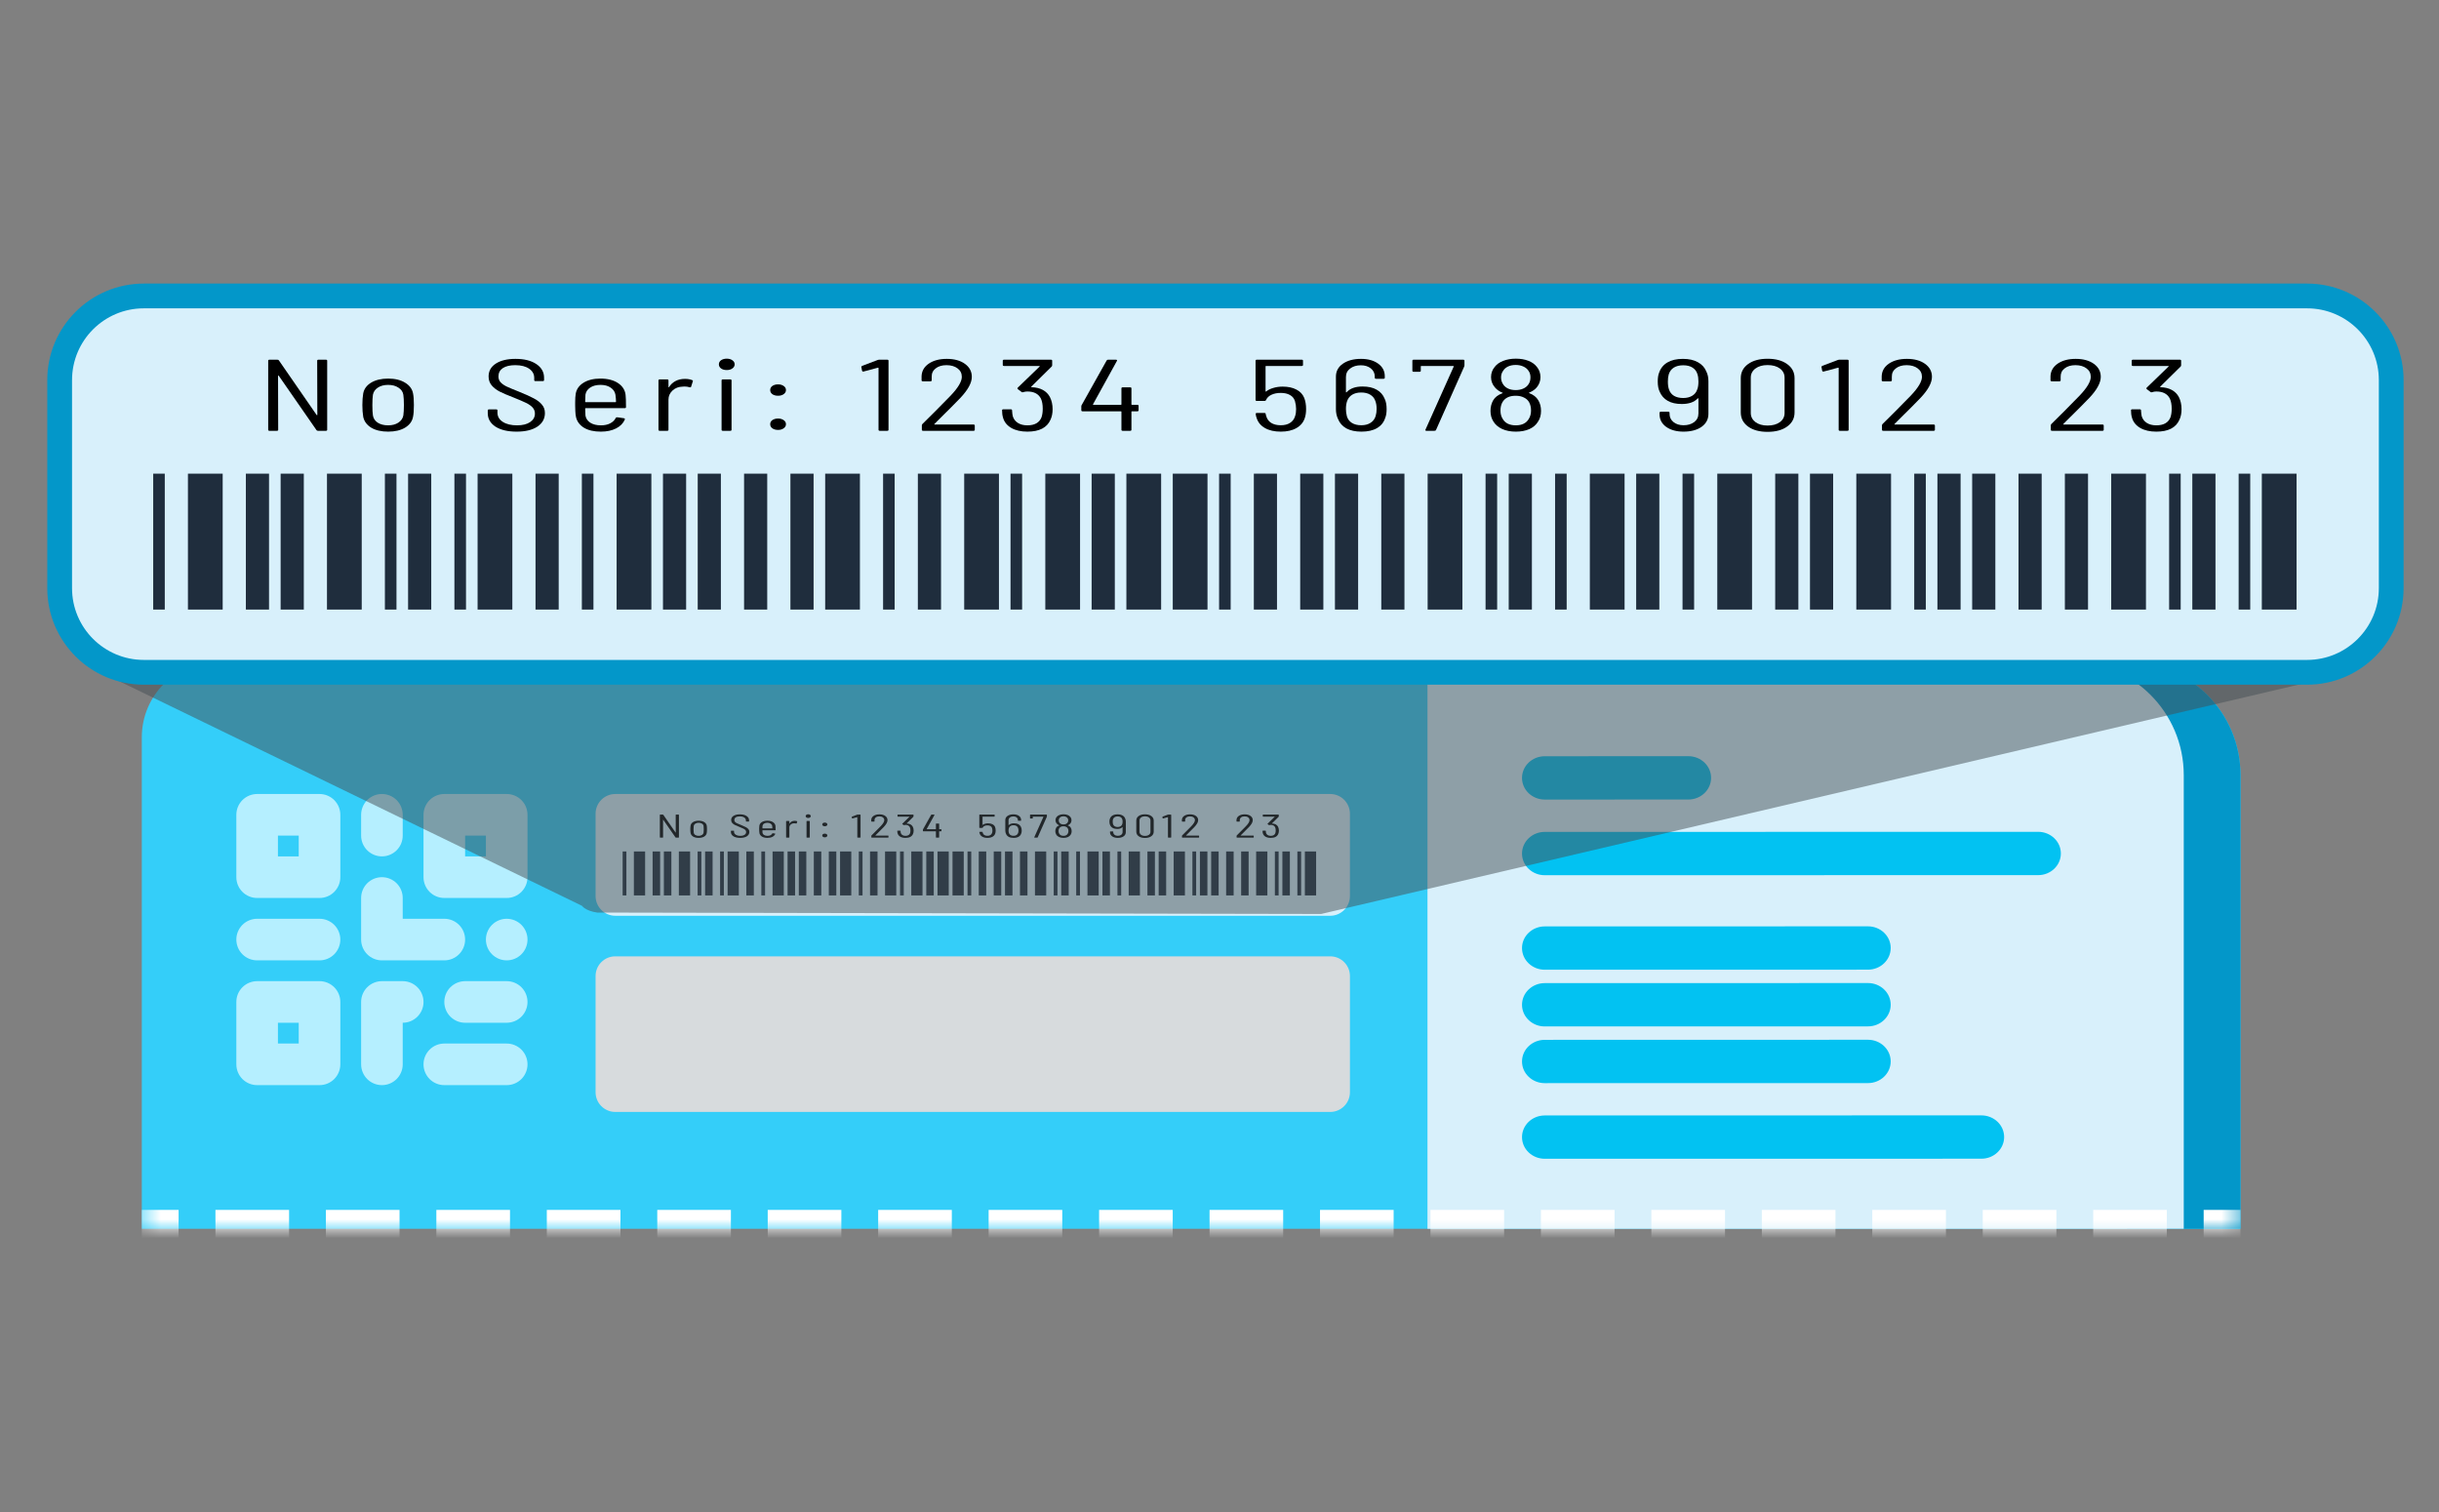 <svg width="129" height="80" viewBox="0 0 129 80" fill="none" xmlns="http://www.w3.org/2000/svg">
<rect x="0" y="0" width="129" height="80" fill="#808080" stroke="none"/>
<g clip-path="url(#clip0_2558_10935)">
<mask id="path-1-inside-1_2558_10935" fill="white">
<path d="M7.5 39C7.5 36.791 9.291 35 11.5 35H112.5C115.814 35 118.5 37.686 118.5 41V65H7.5V39Z"/>
</mask>
<path d="M7.5 39C7.5 36.791 9.291 35 11.5 35H112.5C115.814 35 118.5 37.686 118.5 41V65H7.5V39Z" fill="#34CEF9"/>
<rect x="112.5" y="35" width="6" height="30" fill="#0397C9"/>
<path d="M75.5 35H109.5C112.814 35 115.5 37.686 115.5 41V65H75.5V35Z" fill="#D8F0FB"/>
<path fill-rule="evenodd" clip-rule="evenodd" d="M12.5 43.1C12.5 42.808 12.616 42.529 12.822 42.322C13.028 42.116 13.308 42 13.6 42H16.9C17.192 42 17.471 42.116 17.678 42.322C17.884 42.529 18 42.808 18 43.1V46.4C18 46.692 17.884 46.971 17.678 47.178C17.471 47.384 17.192 47.5 16.9 47.5H13.6C13.308 47.5 13.028 47.384 12.822 47.178C12.616 46.971 12.5 46.692 12.5 46.4V43.1ZM14.7 45.3V44.2H15.8V45.3H14.7ZM12.5 53C12.5 52.708 12.616 52.428 12.822 52.222C13.028 52.016 13.308 51.9 13.6 51.9H16.9C17.192 51.9 17.471 52.016 17.678 52.222C17.884 52.428 18 52.708 18 53V56.3C18 56.592 17.884 56.871 17.678 57.078C17.471 57.284 17.192 57.4 16.9 57.4H13.6C13.308 57.4 13.028 57.284 12.822 57.078C12.616 56.871 12.5 56.592 12.5 56.3V53ZM14.7 55.2V54.1H15.8V55.2H14.7ZM23.5 42C23.208 42 22.928 42.116 22.722 42.322C22.516 42.529 22.4 42.808 22.4 43.1V46.4C22.4 46.692 22.516 46.971 22.722 47.178C22.928 47.384 23.208 47.5 23.5 47.5H26.8C27.092 47.5 27.372 47.384 27.578 47.178C27.784 46.971 27.9 46.692 27.9 46.4V43.1C27.9 42.808 27.784 42.529 27.578 42.322C27.372 42.116 27.092 42 26.8 42H23.5ZM24.6 44.2V45.3H25.7V44.2H24.6Z" fill="#B5EFFF"/>
<path d="M21.3 43.1C21.3 42.808 21.184 42.529 20.978 42.322C20.771 42.116 20.492 42 20.2 42C19.908 42 19.628 42.116 19.422 42.322C19.216 42.529 19.1 42.808 19.1 43.1V44.2C19.1 44.492 19.216 44.772 19.422 44.978C19.628 45.184 19.908 45.3 20.2 45.3C20.492 45.3 20.771 45.184 20.978 44.978C21.184 44.772 21.3 44.492 21.3 44.2V43.1ZM20.2 46.4C20.492 46.4 20.771 46.516 20.978 46.722C21.184 46.928 21.3 47.208 21.3 47.5V48.6H23.5C23.792 48.6 24.072 48.716 24.278 48.922C24.484 49.129 24.6 49.408 24.6 49.7C24.6 49.992 24.484 50.272 24.278 50.478C24.072 50.684 23.792 50.8 23.5 50.8H20.2C19.908 50.8 19.628 50.684 19.422 50.478C19.216 50.272 19.1 49.992 19.1 49.7V47.5C19.1 47.208 19.216 46.928 19.422 46.722C19.628 46.516 19.908 46.4 20.2 46.4ZM26.8 48.6C26.508 48.6 26.229 48.716 26.022 48.922C25.816 49.129 25.7 49.408 25.7 49.7C25.7 49.992 25.816 50.272 26.022 50.478C26.229 50.684 26.508 50.8 26.8 50.8C27.092 50.8 27.372 50.684 27.578 50.478C27.784 50.272 27.9 49.992 27.9 49.7C27.9 49.408 27.784 49.129 27.578 48.922C27.372 48.716 27.092 48.6 26.8 48.6ZM19.1 53C19.1 52.708 19.216 52.428 19.422 52.222C19.628 52.016 19.908 51.9 20.2 51.9H21.3C21.592 51.9 21.872 52.016 22.078 52.222C22.284 52.428 22.4 52.708 22.4 53C22.4 53.292 22.284 53.572 22.078 53.778C21.872 53.984 21.592 54.1 21.3 54.1V56.3C21.3 56.592 21.184 56.871 20.978 57.078C20.771 57.284 20.492 57.4 20.2 57.4C19.908 57.4 19.628 57.284 19.422 57.078C19.216 56.871 19.1 56.592 19.1 56.3V53ZM16.9 50.8C17.192 50.8 17.471 50.684 17.678 50.478C17.884 50.272 18 49.992 18 49.7C18 49.408 17.884 49.129 17.678 48.922C17.471 48.716 17.192 48.6 16.9 48.6H13.6C13.308 48.6 13.028 48.716 12.822 48.922C12.616 49.129 12.5 49.408 12.5 49.7C12.5 49.992 12.616 50.272 12.822 50.478C13.028 50.684 13.308 50.8 13.6 50.8H16.9ZM27.9 53C27.9 53.292 27.784 53.572 27.578 53.778C27.372 53.984 27.092 54.1 26.8 54.1H24.6C24.308 54.1 24.029 53.984 23.822 53.778C23.616 53.572 23.5 53.292 23.5 53C23.5 52.708 23.616 52.428 23.822 52.222C24.029 52.016 24.308 51.9 24.6 51.9H26.8C27.092 51.9 27.372 52.016 27.578 52.222C27.784 52.428 27.9 52.708 27.9 53ZM26.8 57.4C27.092 57.4 27.372 57.284 27.578 57.078C27.784 56.871 27.9 56.592 27.9 56.3C27.9 56.008 27.784 55.728 27.578 55.522C27.372 55.316 27.092 55.2 26.8 55.2H23.5C23.208 55.2 22.928 55.316 22.722 55.522C22.516 55.728 22.4 56.008 22.4 56.3C22.4 56.592 22.516 56.871 22.722 57.078C22.928 57.284 23.208 57.4 23.5 57.4H26.8Z" fill="#B5EFFF"/>
<path d="M31.5 51.63C31.5 51.054 31.967 50.587 32.543 50.587H70.356C70.932 50.587 71.399 51.054 71.399 51.63V57.775C71.399 58.351 70.932 58.818 70.356 58.818H32.543C31.967 58.818 31.5 58.351 31.5 57.775V51.63Z" fill="#D7DBDD"/>
<path d="M31.5 43.043C31.5 42.467 31.967 42 32.543 42H70.356C70.932 42 71.398 42.467 71.398 43.043V47.398C71.398 47.974 70.932 48.441 70.356 48.441H32.543C31.967 48.441 31.5 47.974 31.5 47.398V43.043Z" fill="#D8F0FB"/>
<path d="M32.932 47.367V45.041H33.13V47.367H32.932ZM33.526 47.367V45.041H34.121V47.367H33.526ZM34.517 47.367V45.041H34.914V47.367H34.517Z" fill="#1F2D3D"/>
<path d="M35.112 47.367V45.041H35.509V47.367H35.112ZM35.905 47.367V45.041H36.5V47.367H35.905ZM36.897 47.367V45.041H37.095V47.367H36.897Z" fill="#1F2D3D"/>
<path d="M37.293 47.367V45.041H37.69V47.367H37.293ZM38.086 47.367V45.041H38.285V47.367H38.086ZM38.483 47.367V45.041H39.077V47.367H38.483Z" fill="#1F2D3D"/>
<path d="M39.474 47.367V45.041H39.871V47.367H39.474ZM40.267 47.367V45.041H40.465V47.367H40.267ZM40.862 47.367V45.041H41.456V47.367H40.862Z" fill="#1F2D3D"/>
<path d="M41.655 47.367V45.041H42.052V47.367H41.655ZM42.25 47.367V45.041H42.646V47.367H42.25ZM43.043 47.367V45.041H43.439V47.367H43.043Z" fill="#1F2D3D"/>
<path d="M43.836 47.367V45.041H44.233V47.367H43.836ZM44.431 47.367V45.041H45.025V47.367H44.431ZM45.422 47.367V45.041H45.62V47.367H45.422Z" fill="#1F2D3D"/>
<path d="M46.017 47.367V45.041H46.413V47.367H46.017ZM46.81 47.367V45.041H47.404V47.367H46.81ZM47.603 47.367V45.041H47.801V47.367H47.603Z" fill="#1F2D3D"/>
<path d="M48.198 47.367V45.041H48.792V47.367H48.198ZM48.991 47.367V45.041H49.387V47.367H48.991ZM49.585 47.367V45.041H50.18V47.367H49.585Z" fill="#1F2D3D"/>
<path d="M50.379 47.367V45.041H50.973V47.367H50.379ZM51.172 47.367V45.041H51.37V47.367H51.172ZM51.766 47.367V45.041H52.163V47.367H51.766Z" fill="#1F2D3D"/>
<path d="M52.559 47.367V45.041H52.956V47.367H52.559ZM53.154 47.367V45.041H53.551V47.367H53.154ZM53.947 47.367V45.041H54.343V47.367H53.947Z" fill="#1F2D3D"/>
<path d="M54.74 47.367V45.041H55.335V47.367H54.74ZM55.731 47.367V45.041H55.93V47.367H55.731ZM56.128 47.367V45.041H56.524V47.367H56.128Z" fill="#1F2D3D"/>
<path d="M56.921 47.367V45.041H57.12V47.367H56.921ZM57.516 47.367V45.041H58.111V47.367H57.516ZM58.309 47.367V45.041H58.705V47.367H58.309Z" fill="#1F2D3D"/>
<path d="M59.102 47.367V45.041H59.3V47.367H59.102ZM59.697 47.367V45.041H60.291V47.367H59.697ZM60.688 47.367V45.041H61.084V47.367H60.688Z" fill="#1F2D3D"/>
<path d="M61.283 47.367V45.041H61.679V47.367H61.283ZM62.076 47.367V45.041H62.671V47.367H62.076ZM63.067 47.367V45.041H63.265V47.367H63.067Z" fill="#1F2D3D"/>
<path d="M63.464 47.367V45.041H63.86V47.367H63.464ZM64.059 47.367V45.041H64.455V47.367H64.059ZM64.851 47.367V45.041H65.248V47.367H64.851Z" fill="#1F2D3D"/>
<path d="M65.645 47.367V45.041H66.041V47.367H65.645ZM66.438 47.367V45.041H67.032V47.367H66.438ZM67.429 47.367V45.041H67.627V47.367H67.429Z" fill="#1F2D3D"/>
<path d="M67.826 47.367V45.041H68.222V47.367H67.826ZM68.619 47.367V45.041H68.817V47.367H68.619ZM69.015 47.367V45.041H69.61V47.367H69.015Z" fill="#1F2D3D"/>
<path d="M35.738 43.107C35.738 43.096 35.746 43.09 35.762 43.09H35.885C35.901 43.09 35.909 43.096 35.909 43.107V44.29C35.909 44.302 35.901 44.307 35.885 44.307H35.755C35.741 44.307 35.731 44.303 35.726 44.295L35.081 43.365C35.077 43.362 35.074 43.361 35.071 43.361C35.069 43.361 35.069 43.363 35.069 43.367L35.071 44.29C35.071 44.302 35.063 44.307 35.047 44.307H34.924C34.908 44.307 34.9 44.302 34.9 44.29V43.107C34.9 43.096 34.908 43.09 34.924 43.09H35.054C35.069 43.09 35.078 43.094 35.083 43.102L35.729 44.036C35.732 44.038 35.734 44.04 35.736 44.04C35.739 44.04 35.741 44.038 35.741 44.034L35.738 43.107Z" fill="black"/>
<path d="M36.952 44.321C36.835 44.321 36.739 44.299 36.663 44.254C36.588 44.207 36.542 44.145 36.526 44.068C36.516 44.01 36.511 43.942 36.511 43.866C36.511 43.789 36.516 43.723 36.526 43.667C36.54 43.591 36.585 43.529 36.661 43.483C36.738 43.437 36.835 43.413 36.952 43.413C37.069 43.413 37.166 43.437 37.241 43.483C37.319 43.529 37.364 43.591 37.379 43.667C37.388 43.714 37.393 43.78 37.393 43.866C37.393 43.954 37.388 44.021 37.379 44.068C37.364 44.145 37.319 44.207 37.241 44.254C37.166 44.299 37.069 44.321 36.952 44.321ZM36.952 44.214C37.021 44.214 37.079 44.199 37.126 44.168C37.174 44.137 37.203 44.096 37.212 44.045C37.219 44.002 37.222 43.943 37.222 43.867C37.222 43.791 37.219 43.732 37.212 43.69C37.204 43.639 37.176 43.598 37.128 43.568C37.082 43.537 37.023 43.521 36.952 43.521C36.882 43.521 36.823 43.537 36.776 43.568C36.73 43.598 36.702 43.639 36.692 43.69C36.686 43.732 36.682 43.791 36.682 43.867C36.682 43.944 36.686 44.003 36.692 44.045C36.7 44.096 36.727 44.137 36.774 44.168C36.822 44.199 36.882 44.214 36.952 44.214Z" fill="black"/>
<path d="M39.151 44.321C39 44.321 38.88 44.293 38.789 44.236C38.701 44.178 38.657 44.101 38.657 44.005V43.958C38.657 43.946 38.665 43.941 38.681 43.941H38.799C38.815 43.941 38.823 43.946 38.823 43.958V43.998C38.823 44.063 38.854 44.115 38.915 44.154C38.976 44.194 39.057 44.214 39.158 44.214C39.253 44.214 39.328 44.195 39.382 44.158C39.437 44.121 39.464 44.072 39.464 44.012C39.464 43.972 39.451 43.938 39.425 43.909C39.4 43.88 39.362 43.853 39.312 43.829C39.263 43.805 39.191 43.774 39.098 43.737C38.998 43.699 38.92 43.665 38.862 43.636C38.806 43.607 38.76 43.572 38.724 43.53C38.689 43.488 38.672 43.437 38.672 43.377C38.672 43.283 38.713 43.209 38.797 43.156C38.88 43.103 38.992 43.076 39.132 43.076C39.281 43.076 39.4 43.106 39.488 43.165C39.577 43.224 39.621 43.302 39.621 43.4V43.44C39.621 43.451 39.613 43.457 39.597 43.457H39.476C39.46 43.457 39.452 43.451 39.452 43.44V43.401C39.452 43.336 39.423 43.284 39.365 43.245C39.307 43.204 39.228 43.184 39.127 43.184C39.037 43.184 38.966 43.201 38.915 43.234C38.865 43.268 38.84 43.316 38.84 43.377C38.84 43.416 38.852 43.449 38.876 43.476C38.9 43.503 38.935 43.527 38.98 43.549C39.026 43.571 39.097 43.601 39.192 43.638C39.301 43.682 39.385 43.72 39.442 43.751C39.502 43.781 39.548 43.816 39.582 43.857C39.617 43.896 39.635 43.945 39.635 44.003C39.635 44.1 39.592 44.178 39.505 44.236C39.418 44.293 39.3 44.321 39.151 44.321Z" fill="black"/>
<path d="M40.594 44.214C40.655 44.214 40.707 44.203 40.751 44.181C40.795 44.157 40.828 44.127 40.847 44.088C40.852 44.078 40.861 44.074 40.876 44.076L40.987 44.092C40.995 44.093 40.999 44.096 41.001 44.1C41.004 44.104 41.005 44.108 41.003 44.113C40.976 44.178 40.926 44.229 40.854 44.266C40.782 44.303 40.694 44.321 40.592 44.321C40.474 44.321 40.379 44.299 40.305 44.255C40.231 44.21 40.185 44.149 40.167 44.073C40.161 44.044 40.157 44.01 40.156 43.97C40.154 43.931 40.153 43.898 40.153 43.873C40.153 43.846 40.153 43.827 40.153 43.817C40.153 43.758 40.156 43.71 40.163 43.673C40.175 43.595 40.22 43.532 40.295 43.485C40.372 43.437 40.469 43.413 40.584 43.413C40.708 43.413 40.808 43.439 40.885 43.49C40.962 43.541 41.006 43.608 41.016 43.692C41.02 43.73 41.023 43.8 41.023 43.902C41.023 43.914 41.015 43.92 40.999 43.92H40.334C40.327 43.92 40.324 43.922 40.324 43.927C40.324 43.962 40.326 44.002 40.329 44.047C40.337 44.096 40.364 44.137 40.411 44.168C40.459 44.199 40.52 44.214 40.594 44.214ZM40.587 43.521C40.514 43.521 40.455 43.537 40.408 43.568C40.363 43.598 40.337 43.638 40.329 43.688C40.326 43.737 40.324 43.778 40.324 43.81C40.324 43.815 40.327 43.817 40.334 43.817H40.842C40.848 43.817 40.852 43.815 40.852 43.81C40.852 43.776 40.848 43.736 40.842 43.69C40.834 43.64 40.807 43.6 40.76 43.568C40.715 43.537 40.657 43.521 40.587 43.521Z" fill="black"/>
<path d="M42.031 43.419C42.08 43.419 42.12 43.426 42.154 43.44C42.166 43.443 42.169 43.45 42.166 43.46L42.137 43.551C42.136 43.562 42.126 43.566 42.108 43.561C42.083 43.553 42.055 43.549 42.024 43.549L41.995 43.551C41.925 43.552 41.866 43.574 41.819 43.617C41.773 43.66 41.75 43.712 41.75 43.773V44.29C41.75 44.302 41.742 44.307 41.725 44.307H41.603C41.587 44.307 41.578 44.302 41.578 44.29V43.445C41.578 43.433 41.587 43.427 41.603 43.427H41.725C41.742 43.427 41.75 43.433 41.75 43.445V43.558C41.75 43.561 41.75 43.563 41.752 43.563C41.755 43.563 41.758 43.562 41.759 43.56C41.786 43.516 41.823 43.481 41.868 43.457C41.914 43.431 41.969 43.419 42.031 43.419Z" fill="black"/>
<path d="M42.747 43.267C42.707 43.267 42.674 43.258 42.648 43.239C42.624 43.221 42.612 43.198 42.612 43.17C42.612 43.141 42.624 43.118 42.648 43.1C42.674 43.082 42.707 43.072 42.747 43.072C42.786 43.072 42.818 43.082 42.843 43.1C42.869 43.118 42.882 43.141 42.882 43.17C42.882 43.198 42.869 43.221 42.843 43.239C42.818 43.258 42.786 43.267 42.747 43.267ZM42.682 44.307C42.666 44.307 42.658 44.302 42.658 44.29V43.445C42.658 43.433 42.666 43.427 42.682 43.427H42.805C42.821 43.427 42.829 43.433 42.829 43.445V44.29C42.829 44.302 42.821 44.307 42.805 44.307H42.682Z" fill="black"/>
<path d="M43.625 43.707C43.585 43.707 43.552 43.698 43.526 43.68C43.502 43.661 43.49 43.638 43.49 43.61C43.49 43.581 43.502 43.558 43.526 43.54C43.552 43.522 43.585 43.513 43.625 43.513C43.664 43.513 43.696 43.522 43.721 43.54C43.747 43.558 43.76 43.581 43.76 43.61C43.76 43.638 43.747 43.661 43.721 43.68C43.696 43.698 43.664 43.707 43.625 43.707ZM43.625 44.292C43.585 44.292 43.552 44.283 43.526 44.264C43.502 44.245 43.49 44.222 43.49 44.194C43.49 44.166 43.502 44.142 43.526 44.125C43.552 44.106 43.585 44.097 43.625 44.097C43.664 44.097 43.696 44.106 43.721 44.125C43.747 44.142 43.76 44.166 43.76 44.194C43.76 44.222 43.747 44.245 43.721 44.264C43.696 44.283 43.664 44.292 43.625 44.292Z" fill="black"/>
<path d="M45.33 43.095C45.339 43.092 45.35 43.09 45.361 43.09H45.491C45.507 43.09 45.515 43.096 45.515 43.107V44.29C45.515 44.302 45.507 44.307 45.491 44.307H45.368C45.352 44.307 45.344 44.302 45.344 44.29V43.233C45.344 43.23 45.343 43.228 45.339 43.227C45.338 43.226 45.335 43.226 45.332 43.227L45.091 43.292C45.088 43.293 45.084 43.293 45.079 43.293C45.071 43.293 45.065 43.289 45.062 43.279L45.05 43.215V43.212C45.05 43.206 45.056 43.2 45.067 43.194L45.33 43.095Z" fill="black"/>
<path d="M46.3 44.191C46.295 44.197 46.297 44.2 46.305 44.2H46.967C46.983 44.2 46.991 44.206 46.991 44.217V44.29C46.991 44.302 46.983 44.307 46.967 44.307H46.109C46.093 44.307 46.085 44.302 46.085 44.29V44.214C46.085 44.207 46.089 44.199 46.095 44.191C46.239 44.05 46.401 43.887 46.579 43.704C46.706 43.571 46.77 43.464 46.77 43.384C46.77 43.324 46.745 43.275 46.697 43.239C46.649 43.202 46.586 43.184 46.507 43.184C46.43 43.184 46.368 43.202 46.321 43.239C46.275 43.275 46.252 43.324 46.254 43.384V43.443C46.254 43.455 46.246 43.46 46.23 43.46H46.105C46.089 43.46 46.081 43.455 46.081 43.443V43.373C46.084 43.284 46.125 43.212 46.203 43.158C46.284 43.103 46.386 43.076 46.512 43.076C46.64 43.076 46.744 43.104 46.822 43.161C46.901 43.218 46.941 43.292 46.941 43.384C46.941 43.486 46.875 43.606 46.743 43.746C46.661 43.831 46.532 43.961 46.355 44.135L46.3 44.191Z" fill="black"/>
<path d="M48.277 43.73C48.308 43.79 48.323 43.859 48.323 43.937C48.323 44.007 48.311 44.067 48.287 44.118C48.227 44.254 48.096 44.321 47.892 44.321C47.782 44.321 47.691 44.301 47.617 44.259C47.543 44.216 47.496 44.157 47.475 44.083C47.464 44.046 47.458 44.004 47.458 43.956C47.458 43.945 47.466 43.939 47.482 43.939H47.605C47.621 43.939 47.629 43.945 47.629 43.956C47.632 44.006 47.636 44.04 47.641 44.057C47.656 44.106 47.684 44.144 47.728 44.172C47.771 44.2 47.826 44.214 47.892 44.214C48.015 44.214 48.096 44.168 48.133 44.078C48.147 44.036 48.154 43.986 48.154 43.928C48.154 43.859 48.144 43.801 48.123 43.756C48.081 43.675 48.004 43.634 47.892 43.634C47.866 43.634 47.843 43.638 47.824 43.645C47.815 43.647 47.809 43.648 47.807 43.648C47.801 43.648 47.795 43.646 47.791 43.641L47.728 43.594C47.72 43.586 47.719 43.578 47.725 43.57L48.101 43.206C48.105 43.204 48.105 43.202 48.104 43.201C48.102 43.199 48.1 43.198 48.096 43.198H47.494C47.478 43.198 47.47 43.192 47.47 43.18V43.107C47.47 43.096 47.478 43.09 47.494 43.09H48.292C48.308 43.09 48.316 43.096 48.316 43.107V43.186C48.316 43.195 48.312 43.202 48.306 43.208L47.957 43.553C47.955 43.554 47.955 43.556 47.957 43.558C47.958 43.56 47.961 43.561 47.964 43.561C48.039 43.564 48.104 43.579 48.157 43.608C48.21 43.637 48.25 43.678 48.277 43.73Z" fill="black"/>
<path d="M49.77 43.862C49.786 43.862 49.795 43.868 49.795 43.88V43.956C49.795 43.968 49.786 43.974 49.77 43.974H49.681C49.675 43.974 49.672 43.976 49.672 43.98V44.29C49.672 44.302 49.664 44.307 49.648 44.307H49.525C49.509 44.307 49.501 44.302 49.501 44.29V43.98C49.501 43.976 49.498 43.974 49.491 43.974H48.838C48.822 43.974 48.814 43.968 48.814 43.956V43.89C48.814 43.882 48.816 43.875 48.819 43.869L49.248 43.104C49.253 43.094 49.261 43.09 49.274 43.09H49.407C49.415 43.09 49.42 43.092 49.424 43.097C49.427 43.1 49.427 43.105 49.424 43.111L49.014 43.853C49.013 43.856 49.013 43.858 49.014 43.861C49.016 43.862 49.018 43.862 49.021 43.862H49.491C49.498 43.862 49.501 43.86 49.501 43.855V43.58C49.501 43.569 49.509 43.563 49.525 43.563H49.648C49.664 43.563 49.672 43.569 49.672 43.58V43.855C49.672 43.86 49.675 43.862 49.681 43.862H49.77Z" fill="black"/>
<path d="M52.63 43.746C52.65 43.8 52.661 43.863 52.661 43.934C52.661 43.993 52.654 44.044 52.639 44.087C52.615 44.162 52.567 44.22 52.495 44.261C52.424 44.301 52.335 44.321 52.227 44.321C52.118 44.321 52.027 44.301 51.955 44.259C51.883 44.217 51.835 44.158 51.813 44.083C51.805 44.062 51.8 44.041 51.798 44.019V44.015C51.798 44.006 51.806 44.001 51.82 44.001H51.945C51.96 44.001 51.968 44.006 51.969 44.015V44.022L51.979 44.057C51.993 44.107 52.022 44.145 52.063 44.172C52.107 44.199 52.161 44.212 52.227 44.212C52.291 44.212 52.344 44.199 52.386 44.172C52.429 44.144 52.458 44.105 52.473 44.055C52.484 44.023 52.49 43.983 52.49 43.935C52.49 43.891 52.483 43.846 52.471 43.8C52.456 43.753 52.428 43.718 52.386 43.695C52.344 43.671 52.291 43.659 52.227 43.659C52.166 43.659 52.113 43.669 52.068 43.69C52.025 43.71 51.994 43.739 51.977 43.777L51.972 43.784C51.97 43.792 51.962 43.796 51.948 43.796H51.82C51.804 43.796 51.796 43.79 51.796 43.779V43.107C51.796 43.096 51.804 43.09 51.82 43.09H52.584C52.6 43.09 52.608 43.096 52.608 43.107V43.18C52.608 43.192 52.6 43.198 52.584 43.198H51.977C51.97 43.198 51.967 43.2 51.967 43.205V43.631C51.967 43.633 51.968 43.635 51.969 43.636C51.973 43.636 51.976 43.635 51.979 43.633C52.011 43.607 52.051 43.587 52.099 43.574C52.149 43.558 52.202 43.551 52.258 43.551C52.353 43.551 52.432 43.568 52.495 43.601C52.559 43.634 52.604 43.682 52.63 43.746Z" fill="black"/>
<path d="M54.005 43.758C54.027 43.803 54.039 43.862 54.039 43.935C54.039 43.998 54.031 44.048 54.014 44.087C53.99 44.162 53.944 44.22 53.875 44.261C53.806 44.301 53.717 44.321 53.607 44.321C53.505 44.321 53.419 44.303 53.35 44.266C53.282 44.227 53.235 44.174 53.208 44.106C53.183 44.055 53.171 43.998 53.171 43.937V43.38C53.171 43.288 53.211 43.214 53.289 43.16C53.37 43.104 53.473 43.076 53.6 43.076C53.721 43.076 53.819 43.103 53.894 43.158C53.969 43.212 54.007 43.284 54.007 43.373V43.4C54.007 43.411 53.999 43.417 53.983 43.417H53.86C53.844 43.417 53.836 43.411 53.836 43.4V43.38C53.836 43.322 53.814 43.275 53.769 43.239C53.724 43.203 53.667 43.186 53.598 43.186C53.524 43.186 53.463 43.204 53.415 43.241C53.367 43.277 53.342 43.326 53.342 43.387V43.643C53.342 43.647 53.343 43.649 53.345 43.65C53.348 43.65 53.351 43.649 53.354 43.647C53.414 43.582 53.505 43.549 53.627 43.549C53.725 43.549 53.805 43.567 53.868 43.603C53.932 43.639 53.978 43.691 54.005 43.758ZM53.851 44.055C53.862 44.017 53.868 43.976 53.868 43.932C53.868 43.876 53.859 43.829 53.843 43.791C53.827 43.747 53.798 43.713 53.757 43.688C53.717 43.664 53.665 43.652 53.603 43.652C53.541 43.652 53.49 43.664 53.448 43.69C53.408 43.715 53.38 43.75 53.364 43.794C53.35 43.833 53.342 43.879 53.342 43.934C53.342 43.975 53.348 44.018 53.359 44.06C53.374 44.108 53.402 44.145 53.444 44.172C53.487 44.199 53.541 44.212 53.605 44.212C53.668 44.212 53.72 44.199 53.762 44.172C53.805 44.145 53.835 44.106 53.851 44.055Z" fill="black"/>
<path d="M54.722 44.307C54.705 44.307 54.699 44.301 54.703 44.288L55.188 43.206C55.189 43.204 55.188 43.202 55.185 43.201C55.184 43.199 55.181 43.198 55.178 43.198H54.633C54.627 43.198 54.624 43.2 54.624 43.205V43.279C54.624 43.291 54.616 43.297 54.6 43.297H54.503C54.487 43.297 54.479 43.291 54.479 43.279V43.107C54.479 43.096 54.487 43.09 54.503 43.09H55.346C55.362 43.09 55.371 43.096 55.371 43.107V43.187C55.371 43.192 55.369 43.199 55.366 43.208L54.884 44.294C54.879 44.303 54.87 44.307 54.855 44.307H54.722Z" fill="black"/>
<path d="M56.633 43.782C56.665 43.834 56.681 43.896 56.681 43.967C56.681 44.04 56.663 44.102 56.628 44.153C56.596 44.206 56.547 44.248 56.481 44.278C56.415 44.307 56.338 44.321 56.25 44.321C56.161 44.321 56.084 44.306 56.016 44.276C55.95 44.246 55.9 44.204 55.867 44.149C55.833 44.097 55.816 44.036 55.816 43.967C55.816 43.899 55.831 43.839 55.862 43.786C55.892 43.732 55.945 43.692 56.021 43.664C56.029 43.662 56.029 43.659 56.021 43.655C55.966 43.633 55.923 43.602 55.891 43.563C55.847 43.512 55.826 43.454 55.826 43.389C55.826 43.322 55.847 43.263 55.888 43.213C55.922 43.169 55.97 43.135 56.033 43.111C56.097 43.085 56.169 43.072 56.25 43.072C56.332 43.072 56.403 43.085 56.464 43.109C56.525 43.132 56.573 43.166 56.609 43.212C56.65 43.261 56.671 43.321 56.671 43.389C56.671 43.454 56.65 43.512 56.609 43.563C56.58 43.599 56.536 43.629 56.479 43.654C56.471 43.657 56.471 43.66 56.479 43.662C56.549 43.689 56.601 43.729 56.633 43.782ZM56.033 43.279C56.009 43.312 55.997 43.35 55.997 43.394C55.997 43.442 56.011 43.485 56.04 43.523C56.061 43.551 56.089 43.572 56.124 43.587C56.16 43.602 56.201 43.61 56.247 43.61C56.295 43.61 56.338 43.602 56.375 43.586C56.412 43.569 56.441 43.547 56.462 43.518C56.487 43.484 56.5 43.442 56.5 43.393C56.5 43.346 56.488 43.307 56.464 43.276C56.443 43.246 56.414 43.223 56.377 43.206C56.34 43.189 56.297 43.18 56.247 43.18C56.197 43.18 56.154 43.189 56.117 43.206C56.08 43.224 56.052 43.248 56.033 43.279ZM56.471 44.104C56.497 44.063 56.51 44.015 56.51 43.96C56.51 43.904 56.499 43.856 56.476 43.817C56.457 43.782 56.427 43.755 56.387 43.737C56.349 43.717 56.302 43.707 56.247 43.707C56.14 43.707 56.064 43.744 56.021 43.817C55.998 43.856 55.987 43.904 55.987 43.96C55.987 44.018 56 44.066 56.026 44.104C56.045 44.139 56.074 44.166 56.112 44.186C56.151 44.204 56.197 44.214 56.25 44.214C56.354 44.214 56.428 44.177 56.471 44.104Z" fill="black"/>
<path d="M59.509 43.292C59.533 43.338 59.545 43.394 59.545 43.46V44.017C59.545 44.11 59.506 44.184 59.427 44.24C59.349 44.294 59.246 44.321 59.119 44.321C58.999 44.321 58.9 44.294 58.823 44.24C58.747 44.185 58.709 44.113 58.709 44.024V43.998C58.709 43.986 58.718 43.98 58.734 43.98H58.856C58.873 43.98 58.88 43.986 58.88 43.998V44.017C58.88 44.075 58.903 44.122 58.948 44.158C58.993 44.194 59.05 44.212 59.119 44.212C59.193 44.212 59.254 44.194 59.302 44.158C59.35 44.121 59.374 44.072 59.374 44.01V43.756C59.374 43.754 59.373 43.752 59.37 43.751C59.366 43.75 59.364 43.75 59.362 43.753C59.332 43.785 59.293 43.809 59.247 43.826C59.2 43.841 59.148 43.848 59.09 43.848C58.992 43.848 58.912 43.83 58.849 43.794C58.787 43.758 58.741 43.707 58.712 43.64C58.689 43.594 58.678 43.535 58.678 43.462C58.678 43.4 58.686 43.349 58.702 43.311C58.728 43.235 58.775 43.178 58.844 43.137C58.913 43.096 59.002 43.076 59.109 43.076C59.212 43.076 59.297 43.095 59.365 43.133C59.434 43.17 59.482 43.223 59.509 43.292ZM59.114 43.746C59.175 43.746 59.227 43.733 59.268 43.707C59.31 43.682 59.338 43.647 59.353 43.603C59.367 43.571 59.374 43.524 59.374 43.464C59.374 43.413 59.369 43.37 59.358 43.337C59.343 43.289 59.315 43.252 59.273 43.226C59.231 43.199 59.178 43.186 59.114 43.186C59.05 43.186 58.996 43.199 58.953 43.226C58.911 43.252 58.882 43.291 58.866 43.342C58.856 43.375 58.852 43.416 58.852 43.466C58.852 43.525 58.859 43.572 58.873 43.606C58.889 43.651 58.917 43.685 58.958 43.709C58.999 43.733 59.052 43.746 59.114 43.746Z" fill="black"/>
<path d="M60.557 44.325C60.419 44.325 60.308 44.295 60.225 44.234C60.141 44.174 60.099 44.094 60.099 43.993V43.405C60.099 43.305 60.141 43.225 60.225 43.165C60.308 43.104 60.419 43.074 60.557 43.074C60.697 43.074 60.808 43.104 60.892 43.165C60.977 43.225 61.02 43.305 61.02 43.405V43.993C61.02 44.094 60.977 44.174 60.892 44.234C60.808 44.295 60.697 44.325 60.557 44.325ZM60.557 44.217C60.645 44.217 60.716 44.197 60.769 44.158C60.822 44.118 60.849 44.066 60.849 44.001V43.398C60.849 43.333 60.822 43.281 60.769 43.241C60.716 43.202 60.645 43.182 60.557 43.182C60.472 43.182 60.403 43.202 60.35 43.241C60.297 43.281 60.27 43.333 60.27 43.398V44.001C60.27 44.065 60.297 44.117 60.35 44.158C60.403 44.197 60.472 44.217 60.557 44.217Z" fill="black"/>
<path d="M61.76 43.095C61.769 43.092 61.78 43.09 61.791 43.09H61.921C61.937 43.09 61.945 43.096 61.945 43.107V44.29C61.945 44.302 61.937 44.307 61.921 44.307H61.798C61.782 44.307 61.774 44.302 61.774 44.29V43.233C61.774 43.23 61.773 43.228 61.769 43.227C61.768 43.226 61.765 43.226 61.762 43.227L61.521 43.292C61.518 43.293 61.514 43.293 61.509 43.293C61.501 43.293 61.495 43.289 61.492 43.279L61.48 43.215V43.212C61.48 43.206 61.486 43.2 61.497 43.194L61.76 43.095Z" fill="black"/>
<path d="M62.73 44.191C62.725 44.197 62.727 44.2 62.735 44.2H63.397C63.413 44.2 63.421 44.206 63.421 44.217V44.29C63.421 44.302 63.413 44.307 63.397 44.307H62.539C62.523 44.307 62.515 44.302 62.515 44.29V44.214C62.515 44.207 62.519 44.199 62.525 44.191C62.67 44.05 62.831 43.887 63.009 43.704C63.136 43.571 63.2 43.464 63.2 43.384C63.2 43.324 63.175 43.275 63.127 43.239C63.079 43.202 63.016 43.184 62.937 43.184C62.86 43.184 62.798 43.202 62.752 43.239C62.705 43.275 62.682 43.324 62.684 43.384V43.443C62.684 43.455 62.676 43.46 62.66 43.46H62.535C62.519 43.46 62.511 43.455 62.511 43.443V43.373C62.514 43.284 62.555 43.212 62.633 43.158C62.714 43.103 62.817 43.076 62.942 43.076C63.07 43.076 63.174 43.104 63.253 43.161C63.331 43.218 63.371 43.292 63.371 43.384C63.371 43.486 63.305 43.606 63.173 43.746C63.091 43.831 62.962 43.961 62.785 44.135L62.73 44.191Z" fill="black"/>
<path d="M65.619 44.191C65.614 44.197 65.615 44.2 65.623 44.2H66.286C66.302 44.2 66.31 44.206 66.31 44.217V44.29C66.31 44.302 66.302 44.307 66.286 44.307H65.428C65.412 44.307 65.404 44.302 65.404 44.29V44.214C65.404 44.207 65.407 44.199 65.414 44.191C65.558 44.05 65.72 43.887 65.898 43.704C66.025 43.571 66.088 43.464 66.088 43.384C66.088 43.324 66.064 43.275 66.016 43.239C65.968 43.202 65.904 43.184 65.826 43.184C65.749 43.184 65.687 43.202 65.64 43.239C65.594 43.275 65.571 43.324 65.573 43.384V43.443C65.573 43.455 65.565 43.46 65.549 43.46H65.424C65.407 43.46 65.399 43.455 65.399 43.443V43.373C65.403 43.284 65.444 43.212 65.522 43.158C65.603 43.103 65.705 43.076 65.831 43.076C65.959 43.076 66.063 43.104 66.141 43.161C66.22 43.218 66.259 43.292 66.259 43.384C66.259 43.486 66.194 43.606 66.062 43.746C65.98 43.831 65.851 43.961 65.674 44.135L65.619 44.191Z" fill="black"/>
<path d="M67.596 43.73C67.626 43.79 67.642 43.859 67.642 43.937C67.642 44.007 67.63 44.067 67.606 44.118C67.546 44.254 67.415 44.321 67.21 44.321C67.101 44.321 67.01 44.301 66.936 44.259C66.862 44.216 66.815 44.157 66.794 44.083C66.782 44.046 66.777 44.004 66.777 43.956C66.777 43.945 66.785 43.939 66.801 43.939H66.924C66.94 43.939 66.948 43.945 66.948 43.956C66.951 44.006 66.955 44.04 66.96 44.057C66.974 44.106 67.003 44.144 67.047 44.172C67.09 44.2 67.145 44.214 67.21 44.214C67.334 44.214 67.415 44.168 67.451 44.078C67.466 44.036 67.473 43.986 67.473 43.928C67.473 43.859 67.463 43.801 67.442 43.756C67.4 43.675 67.323 43.634 67.21 43.634C67.185 43.634 67.162 43.638 67.143 43.645C67.133 43.647 67.128 43.648 67.126 43.648C67.12 43.648 67.114 43.646 67.109 43.641L67.047 43.594C67.039 43.586 67.038 43.578 67.044 43.57L67.42 43.206C67.423 43.204 67.424 43.202 67.422 43.201C67.421 43.199 67.418 43.198 67.415 43.198H66.813C66.797 43.198 66.789 43.192 66.789 43.18V43.107C66.789 43.096 66.797 43.09 66.813 43.09H67.61C67.626 43.09 67.635 43.096 67.635 43.107V43.186C67.635 43.195 67.631 43.202 67.625 43.208L67.276 43.553C67.274 43.554 67.274 43.556 67.276 43.558C67.277 43.56 67.28 43.561 67.283 43.561C67.358 43.564 67.422 43.579 67.475 43.608C67.528 43.637 67.569 43.678 67.596 43.73Z" fill="black"/>
<path d="M80.5 41.149C80.5 40.516 81.038 40.003 81.701 40.003L89.299 40C89.962 40 90.5 40.513 90.5 41.146C90.5 41.779 89.962 42.292 89.299 42.292L81.701 42.294C81.038 42.294 80.5 41.781 80.5 41.149Z" fill="#02C2F2"/>
<path d="M80.5 60.15C80.5 59.517 81.038 59.004 81.701 59.004L104.799 59C105.462 59 106 59.513 106 60.146C106 60.779 105.462 61.292 104.799 61.292L81.701 61.295C81.038 61.295 80.5 60.782 80.5 60.15Z" fill="#02C2F2"/>
<path d="M80.5 50.149C80.5 49.517 81.038 49.004 81.701 49.004L98.799 49C99.462 49 100 49.513 100 50.146C100 50.779 99.462 51.292 98.799 51.292L81.701 51.295C81.038 51.295 80.5 50.782 80.5 50.149Z" fill="#02C2F2"/>
<path d="M80.5 53.149C80.5 52.517 81.038 52.004 81.701 52.004L98.799 52C99.462 52 100 52.513 100 53.146C100 53.779 99.462 54.292 98.799 54.292L81.701 54.295C81.038 54.295 80.5 53.782 80.5 53.149Z" fill="#02C2F2"/>
<path d="M80.5 56.149C80.5 55.517 81.038 55.004 81.701 55.004L98.799 55C99.462 55 100 55.513 100 56.146C100 56.779 99.462 57.292 98.799 57.292L81.701 57.295C81.038 57.295 80.5 56.782 80.5 56.149Z" fill="#02C2F2"/>
<path d="M80.5 45.151C80.5 44.518 81.038 44.005 81.701 44.005L107.799 44C108.462 44 109 44.513 109 45.146C109 45.779 108.462 46.292 107.799 46.292L81.701 46.296C81.038 46.296 80.5 45.783 80.5 45.151Z" fill="#02C2F2"/>
</g>
<path fill-rule="evenodd" clip-rule="evenodd" d="M116.553 66H118.5V65.5V65V64.5V64H116.553V64.5V65.5V66ZM110.711 66H114.605V65.5V64.5V64H110.711V64.5V65.5V66ZM104.868 66H108.763V65.5V64.5V64H104.868V64.5V65.5V66ZM99.026 66H102.921V65.5V64.5V64H99.026V64.5V65.5V66ZM93.184 66H97.079V65.5V64.5V64H93.184V64.5V65.5V66ZM87.342 66H91.237V65.5V64.5V64H87.342V64.5V65.5V66ZM81.5 66H85.395V65.5V64.5V64H81.5V64.5V65.5V66ZM75.658 66H79.553V65.5V64.5V64H75.658V64.5V65.5V66ZM69.816 66H73.71V65.5V64.5V64H69.816V64.5V65.5V66ZM63.974 66H67.868V65.5V64.5V64H63.974V64.5V65.5V66ZM58.132 66H62.026V65.5V64.5V64H58.132V64.5V65.5V66ZM52.289 66H56.184V65.5V64.5V64H52.289V64.5V65.5V66ZM46.447 66H50.342V65.5V64.5V64H46.447V64.5V65.5V66ZM40.605 66H44.5V65.5V64.5V64H40.605V64.5V65.5V66ZM34.763 66H38.658V65.5V64.5V64H34.763V64.5V65.5V66ZM28.921 66H32.816V65.5V64.5V64H28.921V64.5V65.5V66ZM23.079 66H26.974V65.5V64.5V64H23.079V64.5V65.5V66ZM17.237 66H21.132V65.5V64.5V64H17.237V64.5V65.5V66ZM11.395 66H15.29V65.5V64.5V64H11.395V64.5V65.5V66ZM9.447 64.5V65.5V66H7.5V65.5V65V64.5V64H9.447V64.5Z" fill="white" mask="url(#path-1-inside-1_2558_10935)"/>
<path d="M3.555 33.63L125.94 33.757L123.406 35.785L69.874 48.346L31.586 48.272C30.96 48.182 30.781 47.914 30.781 47.914L5.792 35.785L3.555 33.63Z" fill="#454F54" fill-opacity="0.5"/>
<path d="M3.156 20.108C3.156 17.649 5.149 15.655 7.609 15.655L122.021 15.655C124.48 15.655 126.474 17.649 126.474 20.108V31.11C126.474 33.569 124.48 35.563 122.021 35.563H7.609C5.149 35.563 3.156 33.569 3.156 31.11L3.156 20.108Z" fill="#D8F0FB"/>
<path fill-rule="evenodd" clip-rule="evenodd" d="M2.5 20.108C2.5 17.287 4.787 15 7.608 15L122.02 15C124.841 15 127.128 17.287 127.128 20.108V31.11C127.128 33.931 124.841 36.218 122.02 36.218H7.608C4.787 36.218 2.5 33.931 2.5 31.11L2.5 20.108ZM7.608 16.31C5.51 16.31 3.81 18.01 3.81 20.108L3.81 31.11C3.81 33.207 5.51 34.908 7.608 34.908H122.02C124.117 34.908 125.818 33.207 125.818 31.11V20.108C125.818 18.01 124.117 16.31 122.02 16.31L7.608 16.31Z" fill="#0397C9"/>
<path d="M8.103 32.244V25.055H8.715V32.244H8.103ZM9.94 32.244V25.055H11.778V32.244H9.94ZM13.004 32.244V25.055H14.229V32.244H13.004Z" fill="#1F2D3D"/>
<path d="M14.843 32.244V25.055H16.069V32.244H14.843ZM17.294 32.244V25.055H19.132V32.244H17.294ZM20.357 32.244V25.055H20.97V32.244H20.357Z" fill="#1F2D3D"/>
<path d="M21.584 32.244V25.055H22.809V32.244H21.584ZM24.034 32.244V25.055H24.647V32.244H24.034ZM25.26 32.244V25.055H27.098V32.244H25.26Z" fill="#1F2D3D"/>
<path d="M28.324 32.244V25.055H29.55V32.244H28.324ZM30.775 32.244V25.055H31.388V32.244H30.775ZM32.613 32.244V25.055H34.451V32.244H32.613Z" fill="#1F2D3D"/>
<path d="M35.065 32.244V25.055H36.29V32.244H35.065ZM36.903 32.244V25.055H38.128V32.244H36.903ZM39.354 32.244V25.055H40.579V32.244H39.354Z" fill="#1F2D3D"/>
<path d="M41.806 32.244V25.055H43.031V32.244H41.806ZM43.644 32.244V25.055H45.482V32.244H43.644ZM46.707 32.244V25.055H47.319V32.244H46.707Z" fill="#1F2D3D"/>
<path d="M48.546 32.244V25.055H49.772V32.244H48.546ZM50.997 32.244V25.055H52.835V32.244H50.997ZM53.447 32.244V25.055H54.06V32.244H53.447Z" fill="#1F2D3D"/>
<path d="M55.287 32.244V25.055H57.125V32.244H55.287ZM57.737 32.244V25.055H58.963V32.244H57.737ZM59.575 32.244V25.055H61.413V32.244H59.575Z" fill="#1F2D3D"/>
<path d="M62.028 32.244V25.055H63.865V32.244H62.028ZM64.478 32.244V25.055H65.091V32.244H64.478ZM66.316 32.244V25.055H67.541V32.244H66.316Z" fill="#1F2D3D"/>
<path d="M68.768 32.244V25.055H69.993V32.244H68.768ZM70.606 32.244V25.055H71.832V32.244H70.606ZM73.057 32.244V25.055H74.282V32.244H73.057Z" fill="#1F2D3D"/>
<path d="M75.509 32.244V25.055H77.347V32.244H75.509ZM78.572 32.244V25.055H79.185V32.244H78.572ZM79.797 32.244V25.055H81.023V32.244H79.797Z" fill="#1F2D3D"/>
<path d="M82.249 32.244V25.055H82.862V32.244H82.249ZM84.087 32.244V25.055H85.925V32.244H84.087ZM86.538 32.244V25.055H87.763V32.244H86.538Z" fill="#1F2D3D"/>
<path d="M88.99 32.244V25.055H89.603V32.244H88.99ZM90.828 32.244V25.055H92.666V32.244H90.828ZM93.891 32.244V25.055H95.117V32.244H93.891Z" fill="#1F2D3D"/>
<path d="M95.731 32.244V25.055H96.956V32.244H95.731ZM98.181 32.244V25.055H100.019V32.244H98.181ZM101.245 32.244V25.055H101.857V32.244H101.245Z" fill="#1F2D3D"/>
<path d="M102.471 32.244V25.055H103.697V32.244H102.471ZM104.309 32.244V25.055H105.535V32.244H104.309ZM106.76 32.244V25.055H107.985V32.244H106.76Z" fill="#1F2D3D"/>
<path d="M109.212 32.244V25.055H110.437V32.244H109.212ZM111.663 32.244V25.055H113.501V32.244H111.663ZM114.726 32.244V25.055H115.338V32.244H114.726Z" fill="#1F2D3D"/>
<path d="M115.953 32.244V25.055H117.178V32.244H115.953ZM118.403 32.244V25.055H119.016V32.244H118.403ZM119.629 32.244V25.055H121.466V32.244H119.629Z" fill="#1F2D3D"/>
<path d="M16.776 19.08C16.776 19.044 16.801 19.026 16.851 19.026H17.23C17.28 19.026 17.305 19.044 17.305 19.08V22.736C17.305 22.771 17.28 22.789 17.23 22.789H16.828C16.784 22.789 16.754 22.777 16.739 22.752L14.743 19.875C14.734 19.868 14.724 19.865 14.714 19.865C14.709 19.865 14.706 19.87 14.706 19.881L14.714 22.736C14.714 22.771 14.689 22.789 14.639 22.789H14.259C14.21 22.789 14.185 22.771 14.185 22.736V19.08C14.185 19.044 14.21 19.026 14.259 19.026H14.662C14.706 19.026 14.736 19.038 14.751 19.064L16.746 21.951C16.756 21.958 16.764 21.961 16.769 21.961C16.779 21.961 16.784 21.956 16.784 21.945L16.776 19.08Z" fill="black"/>
<path d="M20.529 22.832C20.166 22.832 19.868 22.762 19.635 22.623C19.402 22.479 19.26 22.288 19.211 22.047C19.181 21.868 19.166 21.66 19.166 21.424C19.166 21.187 19.181 20.983 19.211 20.811C19.255 20.574 19.394 20.384 19.628 20.241C19.866 20.098 20.166 20.026 20.529 20.026C20.891 20.026 21.189 20.098 21.422 20.241C21.66 20.384 21.802 20.574 21.846 20.811C21.876 20.954 21.891 21.159 21.891 21.424C21.891 21.696 21.876 21.904 21.846 22.047C21.802 22.288 21.66 22.479 21.422 22.623C21.189 22.762 20.891 22.832 20.529 22.832ZM20.529 22.499C20.742 22.499 20.921 22.453 21.065 22.359C21.213 22.262 21.303 22.135 21.333 21.977C21.352 21.845 21.363 21.662 21.363 21.429C21.363 21.193 21.352 21.01 21.333 20.881C21.308 20.723 21.221 20.598 21.072 20.504C20.928 20.408 20.747 20.359 20.529 20.359C20.31 20.359 20.129 20.408 19.985 20.504C19.841 20.598 19.754 20.723 19.724 20.881C19.704 21.01 19.695 21.193 19.695 21.429C19.695 21.666 19.704 21.849 19.724 21.977C19.749 22.135 19.834 22.262 19.978 22.359C20.127 22.453 20.31 22.499 20.529 22.499Z" fill="black"/>
<path d="M27.324 22.832C26.857 22.832 26.485 22.745 26.207 22.569C25.934 22.39 25.798 22.151 25.798 21.854V21.709C25.798 21.673 25.822 21.655 25.872 21.655H26.237C26.287 21.655 26.311 21.673 26.311 21.709V21.832C26.311 22.033 26.406 22.194 26.594 22.316C26.783 22.438 27.034 22.499 27.346 22.499C27.639 22.499 27.87 22.442 28.039 22.327C28.208 22.212 28.292 22.062 28.292 21.875C28.292 21.753 28.252 21.648 28.173 21.558C28.093 21.469 27.977 21.386 27.823 21.311C27.669 21.236 27.448 21.141 27.16 21.026C26.852 20.908 26.609 20.804 26.43 20.714C26.257 20.625 26.115 20.515 26.006 20.386C25.897 20.257 25.842 20.099 25.842 19.913C25.842 19.623 25.971 19.395 26.23 19.23C26.488 19.065 26.833 18.983 27.264 18.983C27.726 18.983 28.093 19.074 28.366 19.257C28.639 19.44 28.776 19.682 28.776 19.983V20.107C28.776 20.142 28.751 20.16 28.701 20.16H28.329C28.279 20.16 28.255 20.142 28.255 20.107V19.988C28.255 19.788 28.165 19.626 27.987 19.504C27.808 19.379 27.562 19.316 27.25 19.316C26.972 19.316 26.753 19.368 26.594 19.472C26.44 19.576 26.363 19.723 26.363 19.913C26.363 20.035 26.401 20.137 26.475 20.22C26.55 20.302 26.656 20.377 26.795 20.445C26.939 20.513 27.158 20.605 27.451 20.72C27.788 20.856 28.046 20.972 28.225 21.069C28.409 21.162 28.552 21.271 28.657 21.397C28.766 21.519 28.821 21.669 28.821 21.849C28.821 22.15 28.687 22.39 28.419 22.569C28.151 22.745 27.786 22.832 27.324 22.832Z" fill="black"/>
<path d="M31.784 22.499C31.973 22.499 32.134 22.465 32.268 22.397C32.407 22.325 32.506 22.23 32.566 22.112C32.581 22.08 32.611 22.067 32.655 22.074L32.998 22.123C33.023 22.126 33.037 22.135 33.042 22.15C33.052 22.16 33.055 22.173 33.05 22.187C32.965 22.388 32.812 22.546 32.588 22.66C32.365 22.775 32.094 22.832 31.776 22.832C31.414 22.832 31.119 22.764 30.89 22.628C30.662 22.488 30.521 22.3 30.466 22.064C30.446 21.974 30.434 21.868 30.429 21.746C30.424 21.625 30.421 21.524 30.421 21.445C30.421 21.363 30.421 21.305 30.421 21.273C30.421 21.09 30.431 20.942 30.451 20.827C30.491 20.587 30.627 20.393 30.861 20.246C31.099 20.099 31.397 20.026 31.754 20.026C32.136 20.026 32.447 20.105 32.685 20.262C32.923 20.42 33.057 20.628 33.087 20.886C33.102 21.004 33.109 21.221 33.109 21.537C33.109 21.573 33.084 21.59 33.035 21.59H30.98C30.96 21.59 30.95 21.598 30.95 21.612C30.95 21.723 30.955 21.847 30.965 21.983C30.99 22.137 31.074 22.262 31.218 22.359C31.367 22.453 31.556 22.499 31.784 22.499ZM31.762 20.359C31.538 20.359 31.355 20.408 31.211 20.504C31.072 20.598 30.99 20.721 30.965 20.875C30.955 21.026 30.95 21.151 30.95 21.252C30.95 21.266 30.96 21.273 30.98 21.273H32.551C32.571 21.273 32.581 21.266 32.581 21.252C32.581 21.148 32.571 21.024 32.551 20.881C32.526 20.727 32.442 20.601 32.298 20.504C32.159 20.408 31.98 20.359 31.762 20.359Z" fill="black"/>
<path d="M36.227 20.042C36.376 20.042 36.503 20.064 36.607 20.107C36.642 20.117 36.654 20.139 36.644 20.171L36.555 20.451C36.55 20.486 36.52 20.497 36.465 20.483C36.386 20.458 36.299 20.445 36.205 20.445L36.115 20.451C35.897 20.454 35.716 20.522 35.572 20.655C35.428 20.788 35.356 20.949 35.356 21.139V22.736C35.356 22.771 35.331 22.789 35.282 22.789H34.902C34.852 22.789 34.827 22.771 34.827 22.736V20.123C34.827 20.087 34.852 20.069 34.902 20.069H35.282C35.331 20.069 35.356 20.087 35.356 20.123V20.472C35.356 20.483 35.358 20.488 35.363 20.488C35.373 20.488 35.381 20.485 35.386 20.477C35.47 20.341 35.582 20.236 35.721 20.16C35.865 20.081 36.033 20.042 36.227 20.042Z" fill="black"/>
<path d="M38.439 19.574C38.315 19.574 38.213 19.546 38.134 19.488C38.059 19.431 38.022 19.359 38.022 19.273C38.022 19.184 38.059 19.112 38.134 19.058C38.213 19.001 38.315 18.972 38.439 18.972C38.558 18.972 38.658 19.001 38.737 19.058C38.816 19.112 38.856 19.184 38.856 19.273C38.856 19.359 38.816 19.431 38.737 19.488C38.658 19.546 38.558 19.574 38.439 19.574ZM38.238 22.789C38.188 22.789 38.164 22.771 38.164 22.736V20.123C38.164 20.087 38.188 20.069 38.238 20.069H38.618C38.667 20.069 38.692 20.087 38.692 20.123V22.736C38.692 22.771 38.667 22.789 38.618 22.789H38.238Z" fill="black"/>
<path d="M41.153 20.934C41.029 20.934 40.927 20.906 40.847 20.849C40.773 20.791 40.736 20.72 40.736 20.634C40.736 20.544 40.773 20.472 40.847 20.418C40.927 20.361 41.029 20.332 41.153 20.332C41.272 20.332 41.371 20.361 41.45 20.418C41.53 20.472 41.57 20.544 41.57 20.634C41.57 20.72 41.53 20.791 41.45 20.849C41.371 20.906 41.272 20.934 41.153 20.934ZM41.153 22.741C41.029 22.741 40.927 22.712 40.847 22.655C40.773 22.598 40.736 22.526 40.736 22.44C40.736 22.35 40.773 22.279 40.847 22.225C40.927 22.168 41.029 22.139 41.153 22.139C41.272 22.139 41.371 22.168 41.45 22.225C41.53 22.279 41.57 22.35 41.57 22.44C41.57 22.526 41.53 22.598 41.45 22.655C41.371 22.712 41.272 22.741 41.153 22.741Z" fill="black"/>
<path d="M46.421 19.042C46.451 19.031 46.483 19.026 46.518 19.026H46.92C46.97 19.026 46.994 19.044 46.994 19.08V22.736C46.994 22.771 46.97 22.789 46.92 22.789H46.54C46.491 22.789 46.466 22.771 46.466 22.736V19.467C46.466 19.46 46.461 19.454 46.451 19.451C46.446 19.447 46.438 19.447 46.428 19.451L45.684 19.65C45.674 19.653 45.662 19.655 45.647 19.655C45.622 19.655 45.605 19.641 45.595 19.612L45.557 19.413V19.402C45.557 19.384 45.575 19.366 45.609 19.349L46.421 19.042Z" fill="black"/>
<path d="M49.42 22.429C49.405 22.447 49.41 22.456 49.434 22.456H51.482C51.532 22.456 51.556 22.474 51.556 22.51V22.736C51.556 22.771 51.532 22.789 51.482 22.789H48.831C48.782 22.789 48.757 22.771 48.757 22.736V22.499C48.757 22.477 48.767 22.454 48.787 22.429C49.233 21.992 49.732 21.49 50.283 20.924C50.675 20.512 50.871 20.182 50.871 19.934C50.871 19.748 50.797 19.599 50.648 19.488C50.499 19.374 50.303 19.316 50.06 19.316C49.822 19.316 49.63 19.374 49.487 19.488C49.343 19.599 49.273 19.748 49.278 19.934V20.117C49.278 20.153 49.253 20.171 49.204 20.171H48.816C48.767 20.171 48.742 20.153 48.742 20.117V19.902C48.752 19.626 48.879 19.404 49.122 19.236C49.37 19.067 49.688 18.983 50.075 18.983C50.472 18.983 50.792 19.071 51.035 19.246C51.279 19.422 51.4 19.651 51.4 19.934C51.4 20.25 51.197 20.623 50.79 21.053C50.536 21.318 50.137 21.72 49.591 22.257L49.42 22.429Z" fill="black"/>
<path d="M55.531 21.004C55.626 21.191 55.673 21.404 55.673 21.644C55.673 21.859 55.635 22.046 55.561 22.203C55.377 22.623 54.97 22.832 54.34 22.832C54.002 22.832 53.719 22.768 53.491 22.639C53.263 22.506 53.116 22.325 53.052 22.096C53.017 21.981 53 21.85 53 21.703C53 21.668 53.025 21.65 53.074 21.65H53.454C53.504 21.65 53.528 21.668 53.528 21.703C53.538 21.858 53.551 21.961 53.566 22.015C53.61 22.166 53.7 22.284 53.834 22.37C53.968 22.456 54.136 22.499 54.34 22.499C54.722 22.499 54.97 22.359 55.084 22.08C55.129 21.951 55.151 21.797 55.151 21.617C55.151 21.402 55.119 21.225 55.055 21.085C54.926 20.834 54.687 20.709 54.34 20.709C54.26 20.709 54.191 20.72 54.131 20.741C54.102 20.748 54.084 20.752 54.079 20.752C54.059 20.752 54.042 20.745 54.027 20.73L53.834 20.585C53.809 20.56 53.806 20.535 53.826 20.51L54.988 19.386C54.998 19.379 55 19.374 54.995 19.37C54.99 19.363 54.983 19.359 54.973 19.359H53.111C53.062 19.359 53.037 19.341 53.037 19.305V19.08C53.037 19.044 53.062 19.026 53.111 19.026H55.576C55.626 19.026 55.65 19.044 55.65 19.08V19.322C55.65 19.35 55.64 19.374 55.62 19.392L54.541 20.456C54.536 20.46 54.536 20.465 54.541 20.472C54.546 20.479 54.553 20.483 54.563 20.483C54.797 20.49 54.995 20.538 55.159 20.628C55.323 20.718 55.447 20.843 55.531 21.004Z" fill="black"/>
<path d="M60.147 21.413C60.197 21.413 60.221 21.431 60.221 21.467V21.703C60.221 21.739 60.197 21.757 60.147 21.757H59.871C59.852 21.757 59.842 21.764 59.842 21.779V22.736C59.842 22.771 59.817 22.789 59.767 22.789H59.387C59.338 22.789 59.313 22.771 59.313 22.736V21.779C59.313 21.764 59.303 21.757 59.283 21.757H57.265C57.216 21.757 57.191 21.739 57.191 21.703V21.499C57.191 21.474 57.196 21.453 57.206 21.434L58.531 19.069C58.546 19.04 58.573 19.026 58.613 19.026H59.023C59.047 19.026 59.065 19.033 59.075 19.047C59.085 19.058 59.085 19.073 59.075 19.09L57.809 21.386C57.804 21.393 57.804 21.401 57.809 21.408C57.814 21.411 57.821 21.413 57.831 21.413H59.283C59.303 21.413 59.313 21.406 59.313 21.392V20.542C59.313 20.506 59.338 20.488 59.387 20.488H59.767C59.817 20.488 59.842 20.506 59.842 20.542V21.392C59.842 21.406 59.852 21.413 59.871 21.413H60.147Z" fill="black"/>
<path d="M68.983 21.053C69.048 21.221 69.08 21.415 69.08 21.634C69.08 21.816 69.058 21.974 69.013 22.107C68.939 22.34 68.79 22.519 68.567 22.644C68.348 22.77 68.073 22.832 67.74 22.832C67.403 22.832 67.122 22.768 66.899 22.639C66.675 22.51 66.529 22.329 66.459 22.096C66.434 22.031 66.42 21.965 66.415 21.897V21.886C66.415 21.858 66.437 21.843 66.482 21.843H66.869C66.913 21.843 66.938 21.858 66.943 21.886V21.908L66.973 22.015C67.018 22.169 67.105 22.288 67.234 22.37C67.368 22.453 67.537 22.494 67.74 22.494C67.939 22.494 68.102 22.453 68.231 22.37C68.365 22.284 68.455 22.164 68.499 22.01C68.534 21.909 68.552 21.786 68.552 21.639C68.552 21.503 68.532 21.363 68.492 21.22C68.447 21.076 68.361 20.969 68.231 20.897C68.102 20.822 67.939 20.784 67.74 20.784C67.551 20.784 67.388 20.816 67.249 20.881C67.115 20.942 67.02 21.031 66.966 21.15L66.951 21.171C66.946 21.196 66.921 21.209 66.876 21.209H66.482C66.432 21.209 66.407 21.191 66.407 21.155V19.08C66.407 19.044 66.432 19.026 66.482 19.026H68.842C68.892 19.026 68.916 19.044 68.916 19.08V19.305C68.916 19.341 68.892 19.359 68.842 19.359H66.966C66.946 19.359 66.936 19.366 66.936 19.381V20.698C66.936 20.705 66.938 20.71 66.943 20.714C66.953 20.714 66.963 20.71 66.973 20.703C67.072 20.625 67.196 20.564 67.345 20.521C67.499 20.474 67.663 20.451 67.837 20.451C68.13 20.451 68.373 20.503 68.567 20.607C68.765 20.707 68.904 20.856 68.983 21.053Z" fill="black"/>
<path d="M73.234 21.09C73.304 21.23 73.339 21.413 73.339 21.639C73.339 21.832 73.314 21.988 73.264 22.107C73.19 22.34 73.046 22.519 72.832 22.644C72.619 22.77 72.344 22.832 72.006 22.832C71.688 22.832 71.423 22.775 71.209 22.66C71.001 22.542 70.854 22.377 70.77 22.166C70.695 22.008 70.658 21.834 70.658 21.644V19.924C70.658 19.637 70.78 19.409 71.023 19.241C71.271 19.069 71.591 18.983 71.984 18.983C72.356 18.983 72.659 19.067 72.892 19.236C73.125 19.404 73.242 19.626 73.242 19.902V19.983C73.242 20.019 73.217 20.037 73.168 20.037H72.788C72.738 20.037 72.713 20.019 72.713 19.983V19.924C72.713 19.745 72.644 19.599 72.505 19.488C72.366 19.377 72.19 19.322 71.976 19.322C71.748 19.322 71.559 19.379 71.41 19.494C71.261 19.605 71.187 19.755 71.187 19.945V20.736C71.187 20.746 71.189 20.753 71.194 20.757C71.204 20.757 71.214 20.753 71.224 20.746C71.408 20.546 71.688 20.445 72.066 20.445C72.368 20.445 72.617 20.501 72.81 20.612C73.009 20.723 73.15 20.883 73.234 21.09ZM72.758 22.01C72.793 21.892 72.81 21.764 72.81 21.628C72.81 21.456 72.785 21.311 72.736 21.193C72.686 21.056 72.597 20.951 72.468 20.875C72.344 20.8 72.185 20.762 71.991 20.762C71.802 20.762 71.644 20.802 71.514 20.881C71.39 20.96 71.304 21.067 71.254 21.203C71.209 21.322 71.187 21.465 71.187 21.634C71.187 21.762 71.204 21.893 71.239 22.026C71.284 22.173 71.371 22.288 71.5 22.37C71.634 22.453 71.8 22.494 71.999 22.494C72.192 22.494 72.353 22.453 72.483 22.37C72.617 22.288 72.708 22.168 72.758 22.01Z" fill="black"/>
<path d="M75.453 22.789C75.398 22.789 75.378 22.77 75.393 22.73L76.89 19.386C76.895 19.379 76.892 19.374 76.882 19.37C76.877 19.363 76.87 19.359 76.86 19.359H75.177C75.157 19.359 75.147 19.366 75.147 19.381V19.612C75.147 19.648 75.123 19.666 75.073 19.666H74.775C74.725 19.666 74.701 19.648 74.701 19.612V19.08C74.701 19.044 74.725 19.026 74.775 19.026H77.381C77.431 19.026 77.456 19.044 77.456 19.08V19.327C77.456 19.341 77.451 19.363 77.441 19.392L75.951 22.746C75.937 22.775 75.907 22.789 75.862 22.789H75.453Z" fill="black"/>
<path d="M81.357 21.166C81.456 21.327 81.506 21.517 81.506 21.736C81.506 21.961 81.451 22.153 81.342 22.311C81.243 22.476 81.091 22.605 80.888 22.698C80.684 22.788 80.446 22.832 80.173 22.832C79.9 22.832 79.659 22.786 79.451 22.693C79.247 22.599 79.093 22.469 78.989 22.3C78.885 22.139 78.833 21.951 78.833 21.736C78.833 21.528 78.88 21.341 78.974 21.177C79.068 21.012 79.232 20.886 79.466 20.8C79.49 20.793 79.49 20.784 79.466 20.773C79.297 20.705 79.163 20.61 79.063 20.488C78.929 20.331 78.862 20.151 78.862 19.951C78.862 19.743 78.927 19.562 79.056 19.408C79.16 19.271 79.309 19.166 79.503 19.09C79.701 19.012 79.925 18.972 80.173 18.972C80.426 18.972 80.647 19.01 80.835 19.085C81.024 19.157 81.173 19.262 81.282 19.402C81.411 19.556 81.476 19.739 81.476 19.951C81.476 20.151 81.411 20.331 81.282 20.488C81.193 20.599 81.059 20.693 80.88 20.768C80.855 20.779 80.855 20.788 80.88 20.795C81.099 20.877 81.257 21.001 81.357 21.166ZM79.503 19.612C79.428 19.712 79.391 19.831 79.391 19.967C79.391 20.114 79.436 20.246 79.525 20.365C79.59 20.451 79.677 20.517 79.786 20.564C79.895 20.61 80.022 20.634 80.165 20.634C80.314 20.634 80.446 20.608 80.56 20.558C80.674 20.508 80.764 20.438 80.828 20.349C80.907 20.245 80.947 20.116 80.947 19.961C80.947 19.818 80.91 19.698 80.835 19.601C80.771 19.508 80.682 19.436 80.567 19.386C80.453 19.332 80.319 19.305 80.165 19.305C80.011 19.305 79.877 19.332 79.763 19.386C79.649 19.44 79.562 19.515 79.503 19.612ZM80.858 22.16C80.937 22.035 80.977 21.886 80.977 21.714C80.977 21.542 80.942 21.395 80.873 21.273C80.813 21.166 80.721 21.083 80.597 21.026C80.478 20.965 80.334 20.934 80.165 20.934C79.833 20.934 79.6 21.047 79.466 21.273C79.396 21.395 79.361 21.542 79.361 21.714C79.361 21.893 79.401 22.042 79.48 22.16C79.54 22.268 79.629 22.352 79.749 22.413C79.868 22.47 80.009 22.499 80.173 22.499C80.496 22.499 80.724 22.386 80.858 22.16Z" fill="black"/>
<path d="M90.248 19.65C90.322 19.793 90.359 19.967 90.359 20.171V21.892C90.359 22.178 90.237 22.408 89.994 22.58C89.751 22.748 89.433 22.832 89.041 22.832C88.669 22.832 88.364 22.748 88.125 22.58C87.892 22.411 87.775 22.189 87.775 21.913V21.832C87.775 21.797 87.8 21.779 87.85 21.779H88.23C88.279 21.779 88.304 21.797 88.304 21.832V21.892C88.304 22.071 88.374 22.216 88.513 22.327C88.652 22.438 88.828 22.494 89.041 22.494C89.27 22.494 89.458 22.438 89.607 22.327C89.756 22.212 89.831 22.06 89.831 21.87V21.085C89.831 21.078 89.826 21.073 89.816 21.069C89.806 21.065 89.798 21.067 89.793 21.074C89.699 21.175 89.58 21.25 89.436 21.3C89.292 21.347 89.131 21.37 88.952 21.37C88.649 21.37 88.401 21.314 88.207 21.203C88.014 21.092 87.872 20.933 87.783 20.725C87.713 20.585 87.679 20.402 87.679 20.177C87.679 19.983 87.704 19.827 87.753 19.709C87.833 19.476 87.979 19.297 88.192 19.171C88.406 19.046 88.679 18.983 89.011 18.983C89.329 18.983 89.592 19.042 89.801 19.16C90.014 19.275 90.163 19.438 90.248 19.65ZM89.026 21.053C89.215 21.053 89.374 21.013 89.503 20.934C89.632 20.856 89.719 20.748 89.763 20.612C89.808 20.512 89.831 20.368 89.831 20.182C89.831 20.024 89.813 19.893 89.778 19.789C89.734 19.642 89.647 19.528 89.518 19.445C89.389 19.363 89.225 19.322 89.026 19.322C88.828 19.322 88.662 19.363 88.528 19.445C88.398 19.528 88.309 19.648 88.26 19.805C88.23 19.906 88.215 20.033 88.215 20.187C88.215 20.37 88.237 20.515 88.282 20.623C88.331 20.759 88.418 20.865 88.542 20.94C88.671 21.015 88.833 21.053 89.026 21.053Z" fill="black"/>
<path d="M93.486 22.843C93.059 22.843 92.716 22.75 92.458 22.564C92.2 22.377 92.071 22.128 92.071 21.816V19.999C92.071 19.691 92.2 19.444 92.458 19.257C92.716 19.071 93.059 18.977 93.486 18.977C93.918 18.977 94.263 19.071 94.521 19.257C94.784 19.444 94.915 19.691 94.915 19.999V21.816C94.915 22.128 94.784 22.377 94.521 22.564C94.263 22.75 93.918 22.843 93.486 22.843ZM93.486 22.51C93.759 22.51 93.977 22.449 94.141 22.327C94.305 22.205 94.387 22.044 94.387 21.843V19.977C94.387 19.777 94.305 19.616 94.141 19.494C93.977 19.372 93.759 19.311 93.486 19.311C93.223 19.311 93.009 19.372 92.846 19.494C92.682 19.616 92.6 19.777 92.6 19.977V21.843C92.6 22.04 92.682 22.202 92.846 22.327C93.009 22.449 93.223 22.51 93.486 22.51Z" fill="black"/>
<path d="M97.203 19.042C97.233 19.031 97.265 19.026 97.3 19.026H97.702C97.752 19.026 97.776 19.044 97.776 19.08V22.736C97.776 22.771 97.752 22.789 97.702 22.789H97.322C97.273 22.789 97.248 22.771 97.248 22.736V19.467C97.248 19.46 97.243 19.454 97.233 19.451C97.228 19.447 97.22 19.447 97.21 19.451L96.466 19.65C96.456 19.653 96.444 19.655 96.429 19.655C96.404 19.655 96.386 19.641 96.377 19.612L96.339 19.413V19.402C96.339 19.384 96.357 19.366 96.391 19.349L97.203 19.042Z" fill="black"/>
<path d="M100.202 22.429C100.187 22.447 100.192 22.456 100.216 22.456H102.264C102.314 22.456 102.338 22.474 102.338 22.51V22.736C102.338 22.771 102.314 22.789 102.264 22.789H99.613C99.564 22.789 99.539 22.771 99.539 22.736V22.499C99.539 22.477 99.549 22.454 99.569 22.429C100.015 21.992 100.514 21.49 101.065 20.924C101.457 20.512 101.653 20.182 101.653 19.934C101.653 19.748 101.579 19.599 101.43 19.488C101.281 19.374 101.085 19.316 100.842 19.316C100.604 19.316 100.413 19.374 100.269 19.488C100.125 19.599 100.055 19.748 100.06 19.934V20.117C100.06 20.153 100.035 20.171 99.986 20.171H99.598C99.549 20.171 99.524 20.153 99.524 20.117V19.902C99.534 19.626 99.66 19.404 99.904 19.236C100.152 19.067 100.47 18.983 100.857 18.983C101.254 18.983 101.574 19.071 101.817 19.246C102.061 19.422 102.182 19.651 102.182 19.934C102.182 20.25 101.979 20.623 101.572 21.053C101.318 21.318 100.919 21.72 100.373 22.257L100.202 22.429Z" fill="black"/>
<path d="M109.13 22.429C109.115 22.447 109.12 22.456 109.145 22.456H111.193C111.242 22.456 111.267 22.474 111.267 22.51V22.736C111.267 22.771 111.242 22.789 111.193 22.789H108.542C108.492 22.789 108.467 22.771 108.467 22.736V22.499C108.467 22.477 108.477 22.454 108.497 22.429C108.944 21.992 109.443 21.49 109.994 20.924C110.386 20.512 110.582 20.182 110.582 19.934C110.582 19.748 110.508 19.599 110.359 19.488C110.21 19.374 110.014 19.316 109.77 19.316C109.532 19.316 109.341 19.374 109.197 19.488C109.053 19.599 108.984 19.748 108.989 19.934V20.117C108.989 20.153 108.964 20.171 108.914 20.171H108.527C108.477 20.171 108.452 20.153 108.452 20.117V19.902C108.462 19.626 108.589 19.404 108.832 19.236C109.08 19.067 109.398 18.983 109.785 18.983C110.182 18.983 110.503 19.071 110.746 19.246C110.989 19.422 111.111 19.651 111.111 19.934C111.111 20.25 110.907 20.623 110.5 21.053C110.247 21.318 109.847 21.72 109.301 22.257L109.13 22.429Z" fill="black"/>
<path d="M115.242 21.004C115.336 21.191 115.383 21.404 115.383 21.644C115.383 21.859 115.346 22.046 115.271 22.203C115.088 22.623 114.681 22.832 114.05 22.832C113.713 22.832 113.43 22.768 113.202 22.639C112.973 22.506 112.827 22.325 112.762 22.096C112.727 21.981 112.71 21.85 112.71 21.703C112.71 21.668 112.735 21.65 112.785 21.65H113.164C113.214 21.65 113.239 21.668 113.239 21.703C113.249 21.858 113.261 21.961 113.276 22.015C113.321 22.166 113.41 22.284 113.544 22.37C113.678 22.456 113.847 22.499 114.05 22.499C114.433 22.499 114.681 22.359 114.795 22.08C114.84 21.951 114.862 21.797 114.862 21.617C114.862 21.402 114.83 21.225 114.765 21.085C114.636 20.834 114.398 20.709 114.05 20.709C113.971 20.709 113.901 20.72 113.842 20.741C113.812 20.748 113.795 20.752 113.79 20.752C113.77 20.752 113.753 20.745 113.738 20.73L113.544 20.585C113.519 20.56 113.517 20.535 113.537 20.51L114.698 19.386C114.708 19.379 114.711 19.374 114.706 19.37C114.701 19.363 114.693 19.359 114.683 19.359H112.822C112.772 19.359 112.747 19.341 112.747 19.305V19.08C112.747 19.044 112.772 19.026 112.822 19.026H115.286C115.336 19.026 115.361 19.044 115.361 19.08V19.322C115.361 19.35 115.351 19.374 115.331 19.392L114.251 20.456C114.246 20.46 114.246 20.465 114.251 20.472C114.256 20.479 114.264 20.483 114.274 20.483C114.507 20.49 114.706 20.538 114.869 20.628C115.033 20.718 115.157 20.843 115.242 21.004Z" fill="black"/>
<defs>
<clipPath id="clip0_2558_10935">
<path d="M7.5 39C7.5 36.791 9.291 35 11.5 35H112.5C115.814 35 118.5 37.686 118.5 41V65H7.5V39Z" fill="white"/>
</clipPath>
</defs>
</svg>
